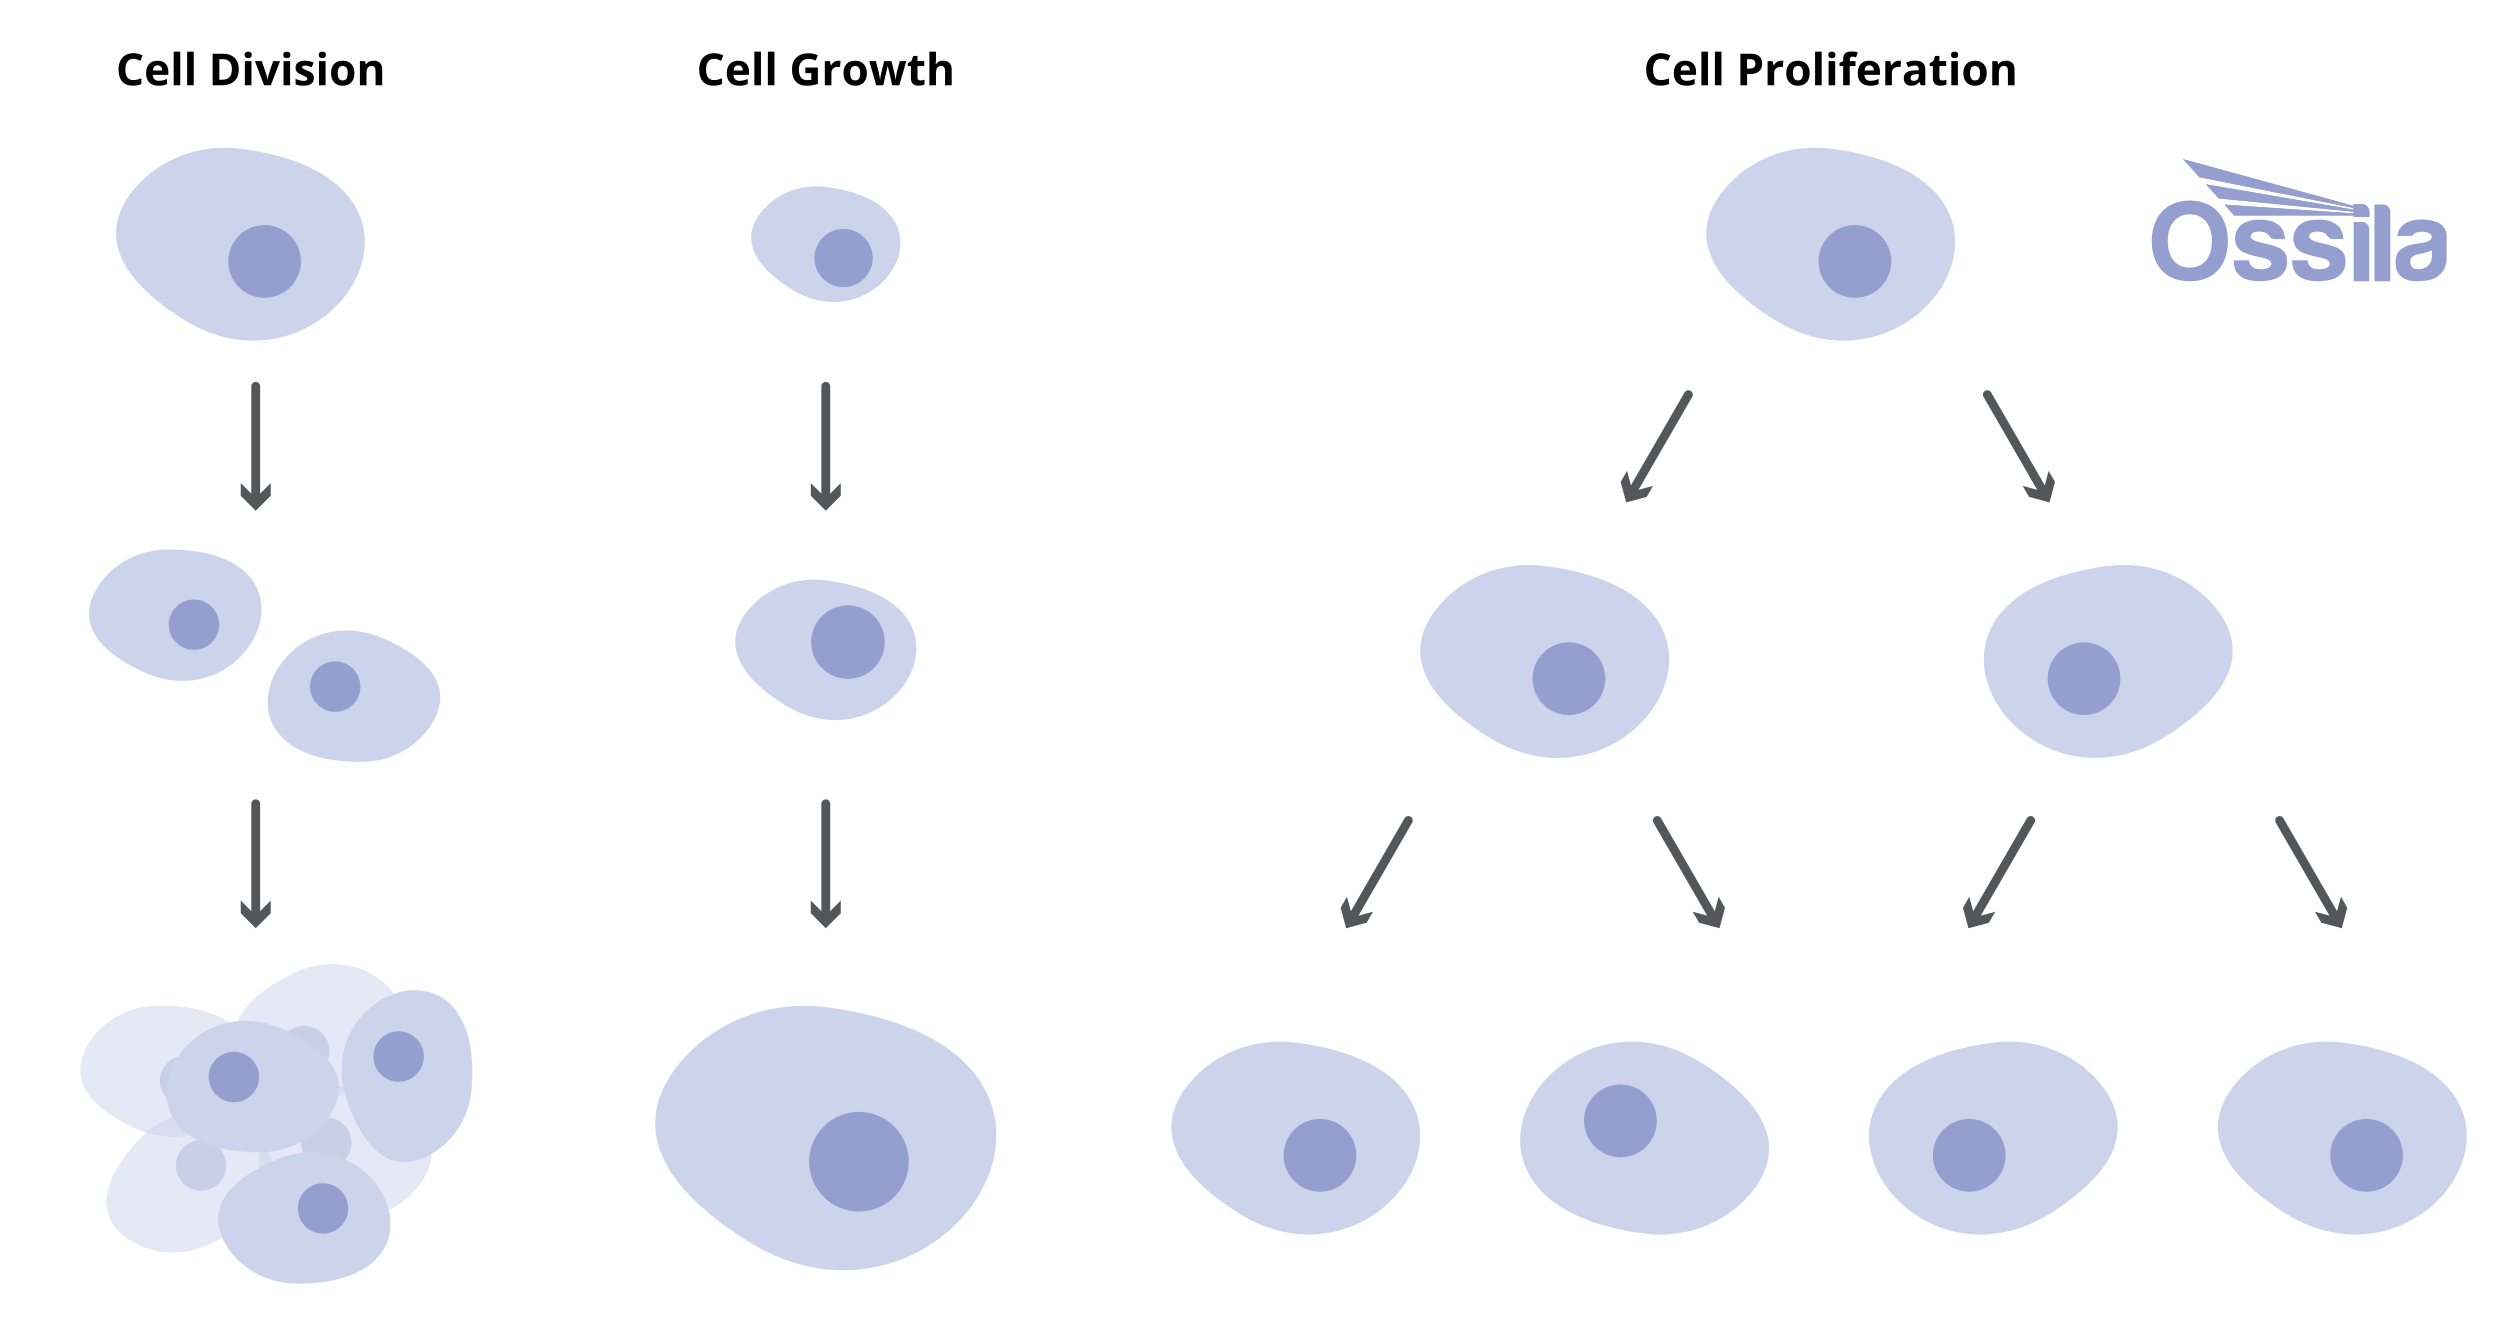 <svg viewBox="0 0 848 450.67" xmlns:xlink="http://www.w3.org/1999/xlink" height="450.67" width="848" xmlns="http://www.w3.org/2000/svg" data-name="Layer 1" id="Layer_1">
  <defs>
    <style>
      .cls-1 {
        fill: #ccd4ec;
      }

      .cls-2 {
        fill: #54565a;
      }

      .cls-3 {
        stroke: #54565a;
        stroke-linecap: round;
        stroke-linejoin: round;
        stroke-width: 3px;
      }

      .cls-3, .cls-4 {
        fill: none;
      }

      .cls-5 {
        clip-path: url(#clippath-1);
      }

      .cls-6 {
        fill: #949fd0;
      }

      .cls-7 {
        clip-path: url(#clippath-3);
      }

      .cls-8 {
        clip-path: url(#clippath-2);
      }

      .cls-9 {
        clip-path: url(#clippath);
      }

      .cls-10 {
        opacity: .5;
      }
    </style>
    <clipPath id="clippath">
      <rect height="41.42" width="100" y="53.99" x="729.89" class="cls-4"></rect>
    </clipPath>
    <clipPath id="clippath-1">
      <rect height="41.42" width="100" y="53.99" x="729.89" class="cls-4"></rect>
    </clipPath>
    <clipPath id="clippath-2">
      <path d="M740.51,53.99l5.53,6.12,52.26,10.41v.6l-50.05-8.61,4.36,4.8,45.69,4.5v.59c-14.65-1.01-29.15-1.99-43.79-3l3.34,3.68c13.52,0,26.92,0,40.44,0v.51h5.38v-1.79c0-1.39-1.11-2.53-2.47-2.53h-2.91v.56l-57.79-15.84Z" class="cls-4"></path>
    </clipPath>
    <clipPath id="clippath-3">
      <rect height="41.42" width="100" y="53.99" x="729.89" class="cls-4"></rect>
    </clipPath>
  </defs>
  <g>
    <path d="M45.21,19.95c-.85,0-1.52.32-1.98.96s-.7,1.54-.7,2.68c0,2.39.9,3.58,2.69,3.58.75,0,1.66-.19,2.73-.56v1.9c-.88.37-1.86.55-2.94.55-1.56,0-2.75-.47-3.57-1.42-.83-.95-1.24-2.3-1.24-4.07,0-1.11.2-2.09.61-2.93.41-.84.99-1.48,1.75-1.93.76-.45,1.65-.67,2.67-.67s2.08.25,3.13.75l-.73,1.85c-.4-.19-.8-.36-1.21-.5s-.8-.21-1.19-.21Z"></path>
    <path d="M53.75,29.07c-1.32,0-2.35-.36-3.09-1.09s-1.11-1.76-1.11-3.09.34-2.43,1.03-3.18c.69-.75,1.63-1.12,2.85-1.12s2.06.33,2.7.99.97,1.57.97,2.73v1.08h-5.28c.02.63.21,1.13.56,1.49s.84.53,1.48.53c.49,0,.96-.05,1.4-.15s.9-.27,1.38-.49v1.73c-.39.2-.81.34-1.25.44-.44.09-.99.14-1.63.14ZM53.43,22.17c-.47,0-.84.15-1.11.45-.27.3-.42.73-.46,1.28h3.13c0-.55-.15-.98-.43-1.28-.28-.3-.65-.45-1.13-.45Z"></path>
    <path d="M61.14,28.92h-2.23v-11.4h2.23v11.4Z"></path>
    <path d="M65.71,28.92h-2.23v-11.4h2.23v11.4Z"></path>
    <path d="M81.01,23.47c0,1.76-.5,3.11-1.51,4.05-1,.94-2.45,1.41-4.35,1.41h-3.03v-10.71h3.36c1.75,0,3.11.46,4.07,1.38s1.45,2.21,1.45,3.87ZM78.66,23.53c0-2.3-1.02-3.45-3.05-3.45h-1.21v6.97h.97c2.19,0,3.28-1.17,3.28-3.52Z"></path>
    <path d="M82.96,18.62c0-.73.41-1.09,1.22-1.09s1.22.36,1.22,1.09c0,.35-.1.62-.3.81-.2.19-.51.29-.91.29-.81,0-1.22-.37-1.22-1.1ZM85.29,28.92h-2.23v-8.19h2.23v8.19Z"></path>
    <path d="M89.58,28.92l-3.12-8.19h2.34l1.58,4.67c.18.59.29,1.15.33,1.68h.04c.02-.47.13-1.03.33-1.68l1.57-4.67h2.34l-3.12,8.19h-2.29Z"></path>
    <path d="M96.07,18.62c0-.73.41-1.09,1.22-1.09s1.22.36,1.22,1.09c0,.35-.1.62-.3.81-.2.19-.51.29-.91.29-.81,0-1.22-.37-1.22-1.1ZM98.4,28.92h-2.23v-8.19h2.23v8.19Z"></path>
    <path d="M106.46,26.49c0,.84-.29,1.48-.88,1.92-.58.44-1.46.66-2.62.66-.6,0-1.1-.04-1.52-.12-.42-.08-.81-.2-1.18-.35v-1.85c.42.2.88.36,1.4.49.52.13.98.2,1.37.2.81,0,1.22-.23,1.22-.7,0-.18-.05-.32-.16-.43-.11-.11-.29-.23-.56-.37-.26-.14-.62-.3-1.05-.49-.63-.26-1.09-.51-1.39-.73s-.51-.48-.64-.77c-.13-.29-.2-.65-.2-1.07,0-.73.28-1.29.85-1.69.56-.4,1.36-.6,2.4-.6s1.95.21,2.88.64l-.67,1.61c-.41-.18-.79-.32-1.15-.43s-.72-.17-1.09-.17c-.66,0-.99.18-.99.53,0,.2.11.37.32.52.21.15.68.36,1.4.65.64.26,1.11.5,1.41.73s.52.48.66.78.21.64.21,1.05Z"></path>
    <path d="M108.11,18.62c0-.73.41-1.09,1.22-1.09s1.22.36,1.22,1.09c0,.35-.1.62-.3.81-.2.19-.51.29-.91.29-.81,0-1.22-.37-1.22-1.1ZM110.44,28.92h-2.23v-8.19h2.23v8.19Z"></path>
    <path d="M120.22,24.82c0,1.33-.35,2.38-1.05,3.13s-1.68,1.13-2.94,1.13c-.79,0-1.48-.17-2.08-.52-.6-.34-1.06-.84-1.38-1.48s-.48-1.4-.48-2.26c0-1.34.35-2.38,1.05-3.12s1.68-1.11,2.94-1.11c.79,0,1.48.17,2.08.51s1.06.83,1.38,1.47.48,1.39.48,2.25ZM114.56,24.82c0,.81.13,1.42.4,1.84s.7.62,1.3.62,1.02-.21,1.29-.62c.26-.41.39-1.03.39-1.84s-.13-1.42-.4-1.82-.7-.61-1.3-.61-1.03.2-1.29.6c-.26.4-.4,1.01-.4,1.83Z"></path>
    <path d="M129.62,28.92h-2.23v-4.78c0-.59-.1-1.03-.31-1.33-.21-.29-.54-.44-1-.44-.62,0-1.08.21-1.35.63-.28.42-.42,1.11-.42,2.08v3.85h-2.23v-8.19h1.71l.3,1.05h.12c.25-.4.59-.69,1.03-.9s.93-.3,1.49-.3c.95,0,1.67.26,2.17.77s.74,1.26.74,2.23v5.34Z"></path>
  </g>
  <g>
    <path d="M242.18,19.95c-.85,0-1.52.32-1.98.96s-.7,1.54-.7,2.68c0,2.39.9,3.58,2.69,3.58.75,0,1.66-.19,2.73-.56v1.9c-.88.37-1.86.55-2.94.55-1.56,0-2.75-.47-3.57-1.42-.83-.95-1.24-2.3-1.24-4.07,0-1.11.2-2.09.61-2.93.41-.84.99-1.48,1.75-1.93.76-.45,1.65-.67,2.67-.67s2.08.25,3.13.75l-.73,1.85c-.4-.19-.8-.36-1.21-.5s-.8-.21-1.19-.21Z"></path>
    <path d="M250.72,29.07c-1.32,0-2.35-.36-3.09-1.09s-1.11-1.76-1.11-3.09.34-2.43,1.03-3.18c.69-.75,1.63-1.12,2.85-1.12s2.06.33,2.7.99.97,1.57.97,2.73v1.08h-5.28c.02.63.21,1.13.56,1.49s.84.53,1.48.53c.49,0,.96-.05,1.4-.15s.9-.27,1.38-.49v1.73c-.39.2-.81.34-1.25.44-.44.09-.99.14-1.63.14ZM250.4,22.17c-.47,0-.84.15-1.11.45-.27.3-.42.73-.46,1.28h3.13c0-.55-.15-.98-.43-1.28-.28-.3-.65-.45-1.13-.45Z"></path>
    <path d="M258.11,28.92h-2.23v-11.4h2.23v11.4Z"></path>
    <path d="M262.69,28.92h-2.23v-11.4h2.23v11.4Z"></path>
    <path d="M273.17,22.91h4.25v5.55c-.69.22-1.34.38-1.94.47-.61.09-1.23.14-1.86.14-1.62,0-2.85-.47-3.7-1.42-.85-.95-1.28-2.31-1.28-4.09s.49-3.08,1.48-4.04c.99-.97,2.36-1.45,4.11-1.45,1.1,0,2.16.22,3.18.66l-.75,1.82c-.78-.39-1.59-.59-2.44-.59-.98,0-1.77.33-2.36.99s-.89,1.55-.89,2.66.24,2.05.71,2.66c.48.61,1.17.92,2.08.92.47,0,.95-.05,1.44-.15v-2.23h-2.03v-1.89Z"></path>
    <path d="M284.36,20.58c.3,0,.55.02.75.07l-.17,2.09c-.18-.05-.4-.07-.66-.07-.71,0-1.27.18-1.67.55-.4.37-.6.88-.6,1.54v4.17h-2.23v-8.19h1.69l.33,1.38h.11c.25-.46.6-.83,1.03-1.11.43-.28.9-.42,1.41-.42Z"></path>
    <path d="M294.04,24.82c0,1.33-.35,2.38-1.05,3.13s-1.68,1.13-2.94,1.13c-.79,0-1.48-.17-2.08-.52-.6-.34-1.06-.84-1.38-1.48s-.48-1.4-.48-2.26c0-1.34.35-2.38,1.05-3.12s1.68-1.11,2.94-1.11c.79,0,1.48.17,2.08.51s1.06.83,1.38,1.47.48,1.39.48,2.25ZM288.38,24.82c0,.81.13,1.42.4,1.84s.7.62,1.3.62,1.02-.21,1.29-.62c.26-.41.39-1.03.39-1.84s-.13-1.42-.4-1.82-.7-.61-1.3-.61-1.03.2-1.29.6c-.26.4-.4,1.01-.4,1.83Z"></path>
    <path d="M302.62,28.92l-.63-2.86-.85-3.62h-.05l-1.49,6.48h-2.4l-2.33-8.19h2.23l.94,3.63c.15.65.31,1.55.46,2.69h.04c.02-.37.1-.96.26-1.77l.12-.62,1.01-3.93h2.46l.96,3.93c.02.11.05.27.09.48.04.21.08.43.12.67s.07.47.11.7c.03.23.05.41.06.55h.04c.04-.35.12-.83.23-1.45s.19-1.03.24-1.24l.98-3.63h2.19l-2.36,8.19h-2.43Z"></path>
    <path d="M312.18,27.29c.39,0,.86-.09,1.41-.26v1.66c-.56.25-1.24.37-2.05.37-.89,0-1.54-.23-1.95-.68-.41-.45-.61-1.13-.61-2.03v-3.95h-1.07v-.94l1.23-.75.64-1.73h1.43v1.74h2.29v1.68h-2.29v3.95c0,.32.09.55.27.7.18.15.41.23.71.23Z"></path>
    <path d="M322.8,28.92h-2.23v-4.78c0-1.18-.44-1.77-1.32-1.77-.62,0-1.08.21-1.35.64s-.42,1.11-.42,2.07v3.85h-2.23v-11.4h2.23v2.32c0,.18-.02.61-.05,1.27l-.05.66h.12c.5-.8,1.29-1.2,2.37-1.2.96,0,1.69.26,2.19.78s.75,1.26.75,2.23v5.34Z"></path>
  </g>
  <g>
    <path d="M563.41,19.95c-.86,0-1.52.32-1.99.96s-.7,1.54-.7,2.68c0,2.39.9,3.58,2.69,3.58.75,0,1.66-.19,2.73-.56v1.9c-.88.37-1.86.55-2.94.55-1.56,0-2.75-.47-3.57-1.42-.83-.95-1.24-2.3-1.24-4.07,0-1.11.2-2.09.61-2.93.41-.84.99-1.48,1.75-1.93.76-.45,1.65-.67,2.67-.67s2.08.25,3.13.75l-.73,1.85c-.4-.19-.8-.36-1.21-.5s-.8-.21-1.19-.21Z"></path>
    <path d="M571.95,29.07c-1.32,0-2.35-.36-3.09-1.09s-1.11-1.76-1.11-3.09.34-2.43,1.03-3.18c.69-.75,1.63-1.12,2.85-1.12s2.06.33,2.7.99.97,1.57.97,2.73v1.08h-5.28c.02.63.21,1.13.56,1.49s.84.53,1.48.53c.49,0,.96-.05,1.4-.15s.9-.27,1.38-.49v1.73c-.39.2-.81.34-1.25.44-.44.09-.99.14-1.63.14ZM571.63,22.17c-.47,0-.84.15-1.11.45-.27.3-.42.73-.46,1.28h3.13c0-.55-.15-.98-.43-1.28-.28-.3-.66-.45-1.13-.45Z"></path>
    <path d="M579.34,28.92h-2.23v-11.4h2.23v11.4Z"></path>
    <path d="M583.92,28.92h-2.23v-11.4h2.23v11.4Z"></path>
    <path d="M597.73,21.56c0,1.15-.36,2.03-1.08,2.64-.72.61-1.75.92-3.07.92h-.97v3.81h-2.27v-10.71h3.42c1.3,0,2.29.28,2.96.84.68.56,1.01,1.39,1.01,2.5ZM592.6,23.26h.75c.7,0,1.22-.14,1.57-.41.35-.28.52-.68.52-1.2s-.15-.93-.44-1.18c-.29-.25-.75-.38-1.37-.38h-1.03v3.18Z"></path>
    <path d="M604.15,20.58c.3,0,.55.02.75.07l-.17,2.09c-.18-.05-.4-.07-.66-.07-.71,0-1.27.18-1.67.55-.4.37-.6.88-.6,1.54v4.17h-2.23v-8.19h1.69l.33,1.38h.11c.25-.46.6-.83,1.03-1.11.43-.28.9-.42,1.41-.42Z"></path>
    <path d="M613.83,24.82c0,1.33-.35,2.38-1.05,3.13s-1.68,1.13-2.94,1.13c-.79,0-1.48-.17-2.08-.52-.6-.34-1.06-.84-1.38-1.48s-.48-1.4-.48-2.26c0-1.34.35-2.38,1.05-3.12s1.68-1.11,2.95-1.11c.79,0,1.48.17,2.08.51.6.34,1.06.83,1.38,1.47s.48,1.39.48,2.25ZM608.17,24.82c0,.81.13,1.42.4,1.84.27.42.7.62,1.3.62s1.02-.21,1.29-.62c.26-.41.39-1.03.39-1.84s-.13-1.42-.4-1.82-.7-.61-1.3-.61-1.03.2-1.29.6c-.26.4-.4,1.01-.4,1.83Z"></path>
    <path d="M617.91,28.92h-2.23v-11.4h2.23v11.4Z"></path>
    <path d="M620.16,18.62c0-.73.41-1.09,1.22-1.09s1.21.36,1.21,1.09c0,.35-.1.62-.3.81-.2.19-.51.29-.91.29-.81,0-1.22-.37-1.22-1.1ZM622.49,28.92h-2.23v-8.19h2.23v8.19Z"></path>
    <path d="M629.36,22.41h-1.93v6.51h-2.23v-6.51h-1.23v-1.08l1.23-.6v-.6c0-.93.23-1.61.69-2.04s1.19-.64,2.21-.64c.77,0,1.46.11,2.06.34l-.57,1.64c-.45-.14-.86-.21-1.24-.21-.32,0-.55.09-.69.28-.14.19-.21.43-.21.72v.51h1.93v1.68Z"></path>
    <path d="M634.34,29.07c-1.32,0-2.35-.36-3.09-1.09s-1.11-1.76-1.11-3.09.34-2.43,1.03-3.18c.69-.75,1.63-1.12,2.85-1.12s2.06.33,2.7.99.97,1.57.97,2.73v1.08h-5.28c.02.63.21,1.13.56,1.49s.84.53,1.48.53c.49,0,.96-.05,1.4-.15s.9-.27,1.38-.49v1.73c-.39.2-.81.34-1.25.44-.44.09-.99.14-1.63.14ZM634.03,22.17c-.47,0-.84.15-1.11.45-.27.3-.42.73-.46,1.28h3.13c0-.55-.15-.98-.43-1.28-.28-.3-.66-.45-1.13-.45Z"></path>
    <path d="M644.07,20.58c.3,0,.55.02.75.07l-.17,2.09c-.18-.05-.4-.07-.66-.07-.71,0-1.27.18-1.67.55-.4.37-.6.88-.6,1.54v4.17h-2.23v-8.19h1.69l.33,1.38h.11c.25-.46.6-.83,1.03-1.11.43-.28.9-.42,1.41-.42Z"></path>
    <path d="M651.51,28.92l-.43-1.11h-.06c-.38.47-.76.8-1.16.99-.4.18-.92.27-1.56.27-.79,0-1.41-.22-1.86-.67-.45-.45-.68-1.09-.68-1.92s.3-1.51.91-1.92c.61-.41,1.52-.64,2.75-.68l1.42-.04v-.36c0-.83-.42-1.25-1.27-1.25-.65,0-1.42.2-2.31.59l-.74-1.51c.94-.49,1.99-.74,3.13-.74s1.94.24,2.53.72.88,1.21.88,2.18v5.46h-1.56ZM650.85,25.13l-.86.03c-.65.02-1.13.14-1.45.35s-.48.54-.48.98c0,.63.36.94,1.08.94.52,0,.93-.15,1.24-.45.31-.3.46-.69.46-1.19v-.67Z"></path>
    <path d="M658.82,27.29c.39,0,.86-.09,1.41-.26v1.66c-.56.25-1.24.37-2.05.37-.89,0-1.54-.23-1.95-.68-.41-.45-.61-1.13-.61-2.03v-3.95h-1.07v-.94l1.23-.75.64-1.73h1.43v1.74h2.29v1.68h-2.29v3.95c0,.32.09.55.27.7.18.15.41.23.71.23Z"></path>
    <path d="M661.79,18.62c0-.73.41-1.09,1.22-1.09s1.21.36,1.21,1.09c0,.35-.1.62-.3.81-.2.19-.51.29-.91.29-.81,0-1.22-.37-1.22-1.1ZM664.12,28.92h-2.23v-8.19h2.23v8.19Z"></path>
    <path d="M673.9,24.82c0,1.33-.35,2.38-1.05,3.13s-1.68,1.13-2.94,1.13c-.79,0-1.48-.17-2.08-.52-.6-.34-1.06-.84-1.38-1.48s-.48-1.4-.48-2.26c0-1.34.35-2.38,1.05-3.12s1.68-1.11,2.95-1.11c.79,0,1.48.17,2.08.51.6.34,1.06.83,1.38,1.47s.48,1.39.48,2.25ZM668.24,24.82c0,.81.13,1.42.4,1.84.27.42.7.62,1.3.62s1.02-.21,1.29-.62c.26-.41.39-1.03.39-1.84s-.13-1.42-.4-1.82-.7-.61-1.3-.61-1.03.2-1.29.6c-.26.4-.4,1.01-.4,1.83Z"></path>
    <path d="M683.31,28.92h-2.23v-4.78c0-.59-.1-1.03-.31-1.33-.21-.29-.54-.44-1-.44-.62,0-1.08.21-1.35.63-.28.42-.42,1.11-.42,2.08v3.85h-2.23v-8.19h1.71l.3,1.05h.12c.25-.4.59-.69,1.03-.9.44-.2.93-.3,1.49-.3.95,0,1.67.26,2.17.77s.74,1.26.74,2.23v5.34Z"></path>
  </g>
  <g>
    <path d="M280.13,63.4c-8.11-1.04-16.32,1.89-21.59,8.13s-7.22,15.71,9.76,26.48c29.87,18.96,59.99-28.45,11.83-34.62Z" class="cls-1"></path>
    <circle r="9.89" cy="87.51" cx="286.13" class="cls-6"></circle>
  </g>
  <g>
    <line y2="169.82" x2="280.1" y1="131.04" x1="280.1" class="cls-3"></line>
    <polygon points="275.02 163.85 280.1 168.93 285.19 163.85 285.19 168.16 280.1 173.25 275.02 168.16 275.02 163.85" class="cls-2"></polygon>
  </g>
  <g>
    <path d="M280.14,196.86c-9.84-1.26-19.8,2.3-26.2,9.87s-8.76,19.07,11.84,32.14c36.25,23.01,72.81-34.53,14.36-42.02Z" class="cls-1"></path>
    <circle r="12.48" cy="217.81" cx="287.62" class="cls-6"></circle>
  </g>
  <g>
    <path d="M280.18,341.65c-18.52-2.37-37.27,4.32-49.32,18.58-12.27,14.53-16.48,35.89,22.29,60.5,68.24,43.32,137.04-64.99,27.03-79.08Z" class="cls-1"></path>
    <circle r="16.91" cy="394.05" cx="291.36" class="cls-6"></circle>
  </g>
  <g>
    <line y2="311.43" x2="280.1" y1="272.65" x1="280.1" class="cls-3"></line>
    <polygon points="275.02 305.45 280.1 310.54 285.19 305.45 285.19 309.77 280.1 314.86 275.02 309.77 275.02 305.45" class="cls-2"></polygon>
  </g>
  <g>
    <path d="M621.03,50.44c-13.51-1.73-27.19,3.15-35.98,13.56-8.95,10.6-12.03,26.19,16.26,44.14,49.79,31.6,99.98-47.42,19.72-57.7Z" class="cls-1"></path>
    <circle r="12.34" cy="88.67" cx="629.19" class="cls-6"></circle>
  </g>
  <path d="M524.02,191.98c-13.51-1.73-27.19,3.15-35.98,13.56-8.95,10.6-12.03,26.19,16.26,44.14,49.79,31.6,99.98-47.42,19.72-57.7Z" class="cls-1"></path>
  <circle r="12.34" cy="230.21" cx="532.18" class="cls-6"></circle>
  <g>
    <path d="M715.06,191.98c13.51-1.73,27.19,3.15,35.98,13.56,8.95,10.6,12.03,26.19-16.26,44.14-49.79,31.6-99.98-47.42-19.72-57.7Z" class="cls-1"></path>
    <circle r="12.34" cy="230.21" cx="706.9" class="cls-6"></circle>
  </g>
  <g>
    <line y2="167.45" x2="693.49" y1="133.87" x1="674.1" class="cls-3"></line>
    <polygon points="686.09 164.82 693.04 166.68 694.9 159.73 697.06 163.47 695.2 170.42 688.25 168.56 686.09 164.82" class="cls-2"></polygon>
  </g>
  <g>
    <line y2="167.45" x2="553.31" y1="133.87" x1="572.7" class="cls-3"></line>
    <polygon points="551.89 159.73 553.75 166.68 560.7 164.82 558.54 168.56 551.6 170.42 549.74 163.47 551.89 159.73" class="cls-2"></polygon>
  </g>
  <g>
    <line y2="311.89" x2="581.54" y1="278.31" x1="562.15" class="cls-3"></line>
    <polygon points="574.15 309.26 581.1 311.12 582.96 304.17 585.11 307.91 583.25 314.86 576.31 313 574.15 309.26" class="cls-2"></polygon>
  </g>
  <g>
    <line y2="311.89" x2="458.32" y1="278.31" x1="477.71" class="cls-3"></line>
    <polygon points="456.9 304.17 458.76 311.12 465.71 309.26 463.55 313 456.61 314.86 454.74 307.91 456.9 304.17" class="cls-2"></polygon>
  </g>
  <g>
    <line y2="311.89" x2="792.63" y1="278.31" x1="773.24" class="cls-3"></line>
    <polygon points="785.23 309.26 792.18 311.12 794.04 304.17 796.2 307.91 794.34 314.86 787.39 313 785.23 309.26" class="cls-2"></polygon>
  </g>
  <g>
    <line y2="311.89" x2="669.41" y1="278.31" x1="688.8" class="cls-3"></line>
    <polygon points="667.99 304.17 669.85 311.12 676.8 309.26 674.64 313 667.69 314.86 665.83 307.91 667.99 304.17" class="cls-2"></polygon>
  </g>
  <g>
    <path d="M439.58,353.65c-13.51-1.73-27.19,3.15-35.98,13.56-8.95,10.6-12.03,26.19,16.26,44.14,49.79,31.6,99.98-47.42,19.72-57.7Z" class="cls-1"></path>
    <circle r="12.34" cy="391.88" cx="447.74" class="cls-6"></circle>
  </g>
  <g>
    <path d="M557.8,418.43c13.51,1.73,27.19-3.15,35.98-13.56,8.95-10.6,12.03-26.19-16.26-44.14-49.79-31.6-99.98,47.42-19.72,57.7Z" class="cls-1"></path>
    <circle r="12.34" cy="380.2" cx="549.64" class="cls-6"></circle>
  </g>
  <g>
    <path d="M676.13,353.65c13.51-1.73,27.19,3.15,35.98,13.56s12.03,26.19-16.26,44.14c-49.79,31.6-99.98-47.42-19.72-57.7Z" class="cls-1"></path>
    <circle r="12.34" cy="391.88" cx="667.97" class="cls-6"></circle>
  </g>
  <g>
    <path d="M794.57,353.65c-13.51-1.73-27.19,3.15-35.98,13.56-8.95,10.6-12.03,26.19,16.26,44.14,49.79,31.6,99.98-47.42,19.72-57.7Z" class="cls-1"></path>
    <circle r="12.34" cy="391.88" cx="802.74" class="cls-6"></circle>
  </g>
  <path d="M81.58,50.44c-13.51-1.73-27.19,3.15-35.98,13.56s-12.03,26.19,16.26,44.14c49.79,31.6,99.98-47.42,19.72-57.7Z" class="cls-1"></path>
  <circle r="12.34" cy="88.67" cx="89.75" class="cls-6"></circle>
  <path d="M56.68,186.39c-9.44.05-18.39,4.66-23.47,12.61s-5.86,19.09,15.22,28.82c37.09,17.14,64.32-41.74,8.25-41.44Z" class="cls-1"></path>
  <circle r="8.55" cy="211.9" cx="65.79" class="cls-6"></circle>
  <path d="M122.81,258.42c9.44-.05,18.39-4.66,23.47-12.61,5.18-8.1,5.86-19.09-15.22-28.82-37.09-17.14-64.32,41.74-8.25,41.44Z" class="cls-1"></path>
  <circle r="8.55" cy="232.91" cx="113.7" class="cls-6"></circle>
  <g>
    <line y2="169.82" x2="86.74" y1="131.04" x1="86.74" class="cls-3"></line>
    <polygon points="81.66 163.85 86.74 168.93 91.83 163.85 91.83 168.16 86.74 173.25 81.66 168.16 81.66 163.85" class="cls-2"></polygon>
  </g>
  <g>
    <line y2="311.43" x2="86.74" y1="272.65" x1="86.74" class="cls-3"></line>
    <polygon points="81.66 305.45 86.74 310.54 91.83 305.45 91.83 309.77 86.74 314.86 81.66 309.77 81.66 305.45" class="cls-2"></polygon>
  </g>
  <g class="cls-10">
    <path d="M53.68,341.09c-9.44.05-18.39,4.66-23.47,12.61s-5.86,19.09,15.22,28.82c37.09,17.14,64.32-41.74,8.25-41.44Z" class="cls-1"></path>
    <circle r="8.55" cy="366.59" cx="62.79" class="cls-6"></circle>
    <path d="M119.81,413.12c9.44-.05,18.39-4.66,23.47-12.61,5.18-8.1,5.86-19.09-15.22-28.82-37.09-17.14-64.32,41.74-8.25,41.44Z" class="cls-1"></path>
    <circle r="8.55" cy="387.61" cx="110.7" class="cls-6"></circle>
  </g>
  <g class="cls-10">
    <path d="M101.03,329.48c8.62-3.83,18.68-3.31,26.58,1.85s13.19,14.99-2.02,32.53c-26.76,30.88-75.79-11.6-24.56-34.38Z" class="cls-1"></path>
    <circle r="8.55" cy="356.48" cx="103.21" class="cls-6"></circle>
    <path d="M70.37,422.34c-8.62,3.83-18.68,3.31-26.58-1.85-8.05-5.26-13.19-14.99,2.02-32.53,26.76-30.88,75.79,11.6,24.56,34.38Z" class="cls-1"></path>
    <circle r="8.55" cy="395.34" cx="68.18" class="cls-6"></circle>
  </g>
  <g>
    <path d="M100.45,435.4c-9.44-.05-18.39-4.66-23.47-12.61-5.18-8.1-5.86-19.09,15.22-28.82,37.09-17.14,64.32,41.74,8.25,41.44Z" class="cls-1"></path>
    <circle r="8.55" cy="409.9" cx="109.57" class="cls-6"></circle>
  </g>
  <g>
    <path d="M88.45,390.84c9.44-.05,18.39-4.66,23.47-12.61,5.18-8.1,5.86-19.09-15.22-28.82-37.09-17.14-64.32,41.74-8.25,41.44Z" class="cls-1"></path>
    <circle r="8.55" cy="365.33" cx="79.34" class="cls-6"></circle>
  </g>
  <g>
    <path d="M159.98,369.34c-.75,9.41-6.01,17.99-14.31,22.47-8.46,4.56-19.47,4.43-27.62-17.31-14.35-38.26,46.38-61.05,41.93-5.16Z" class="cls-1"></path>
    <circle r="8.55" cy="358.37" cx="135.21" class="cls-6"></circle>
  </g>
  <g data-name="blue watermark" id="blue_watermark">
    <g class="cls-9">
      <g class="cls-5">
        <path d="M824.9,86.96c0,.67-.19,2.26-1.42,3.25-1.23.98-2.6,1.23-3.94,1.05-1.33-.17-2.02-1.36-1.98-2.43.04-1.06.5-1.99,2.13-2.44,1.63-.44,3.51-.67,5.22-1.46v2.02ZM825.4,74.93c-3.99-.91-7.2-.39-8.8.43-1.61.81-3.27,2.3-3.42,4.67h5.11s.57-1.37,2.75-1.41c2.18-.04,3.52.47,3.75,1.44.23.97-.58,1.72-1.92,2.05-1.33.33-3.46.56-4.95.87-1.49.31-4.18,1.43-4.84,3.23-.66,1.8-.68,4.24.06,5.9.74,1.67,3.19,3.39,6.44,3.29,3.25-.1,5.86-.31,7.78-2.05,1.92-1.74,2.52-3.56,2.52-5.44s.02-7.6.02-8.24-.5-3.83-4.49-4.74" class="cls-6"></path>
        <path d="M746.04,60.11l52.26,10.41v.6l-50.05-8.61,4.36,4.8,45.69,4.5v.59c-14.65-1.01-29.14-1.99-43.79-3l3.35,3.68c13.52,0,26.92,0,40.44,0v.51h5.38v-1.79c0-1.39-1.11-2.53-2.47-2.53h-2.91v.56l-57.79-15.84,5.53,6.12Z" class="cls-6"></path>
      </g>
      <g class="cls-8">
        <rect height="19.6" width="63.17" y="53.99" x="740.51" class="cls-6"></rect>
      </g>
      <g class="cls-7">
        <path d="M808.33,69.37h-2.91v26.04h5.38v-23.57c0-1.36-1.11-2.47-2.47-2.47" class="cls-6"></path>
        <path d="M801.21,75.27h-2.84v20.14h5.26v-17.72c0-1.33-1.09-2.42-2.42-2.42" class="cls-6"></path>
        <path d="M793.32,84.36c-1.82-1.1-4.06-1.45-6.73-2.11s-3.31-1.34-3.32-1.98c0-.64.37-1.3,1.13-1.49.76-.2,1.99-.35,3.27-.06,1.28.29,1.94,1.53,2.26,1.84.31.31.88.54,1.27.54h3.68c-.13-2.19-.81-3.8-2.4-4.96-1.59-1.16-3.54-1.82-7.53-1.59-3.99.23-6.11,2.28-6.79,4.62-.68,2.34.04,4.74,1.92,5.96,1.88,1.22,4.99,1.84,6.89,2.24,1.9.41,3.37,1,3.27,2.26-.1,1.27-2.23,1.93-4.78,1.61-2.54-.32-2.8-2.93-2.8-2.93h-5.13c-.17,3.35,1.43,5.17,3.5,6.13,2.07.97,5.61,1.32,9.37.48,3.75-.83,5.18-3.5,5.2-5.86.02-2.36-.46-3.62-2.28-4.72" class="cls-6"></path>
        <path d="M773.51,84.36c-1.82-1.1-4.06-1.45-6.73-2.11s-3.31-1.34-3.32-1.98c0-.64.37-1.3,1.13-1.49.76-.2,1.99-.35,3.27-.06,1.28.29,1.94,1.53,2.26,1.84.31.31.88.54,1.27.54h3.68c-.13-2.19-.81-3.8-2.4-4.96-1.59-1.16-3.54-1.82-7.53-1.59-3.99.23-6.11,2.28-6.79,4.62-.68,2.34.04,4.74,1.92,5.96,1.88,1.22,4.99,1.84,6.89,2.24,1.9.41,3.37,1,3.27,2.26-.1,1.27-2.23,1.93-4.78,1.61-2.54-.32-2.8-2.93-2.8-2.93h-5.13c-.17,3.35,1.43,5.17,3.5,6.13,2.07.97,5.61,1.32,9.36.48,3.75-.83,5.19-3.5,5.2-5.86.02-2.36-.46-3.62-2.28-4.72" class="cls-6"></path>
        <path d="M742.78,90.76c-5.19,0-7.48-4.06-7.48-9.05s2.52-9.02,7.49-9.02,7.49,4.04,7.49,9.02-2.31,9.05-7.5,9.05M742.79,68.02c-8.56,0-12.91,6.12-12.91,13.67s3.94,13.71,12.89,13.71,12.93-6.16,12.93-13.71-4.35-13.67-12.91-13.67" class="cls-6"></path>
      </g>
    </g>
  </g>
</svg>